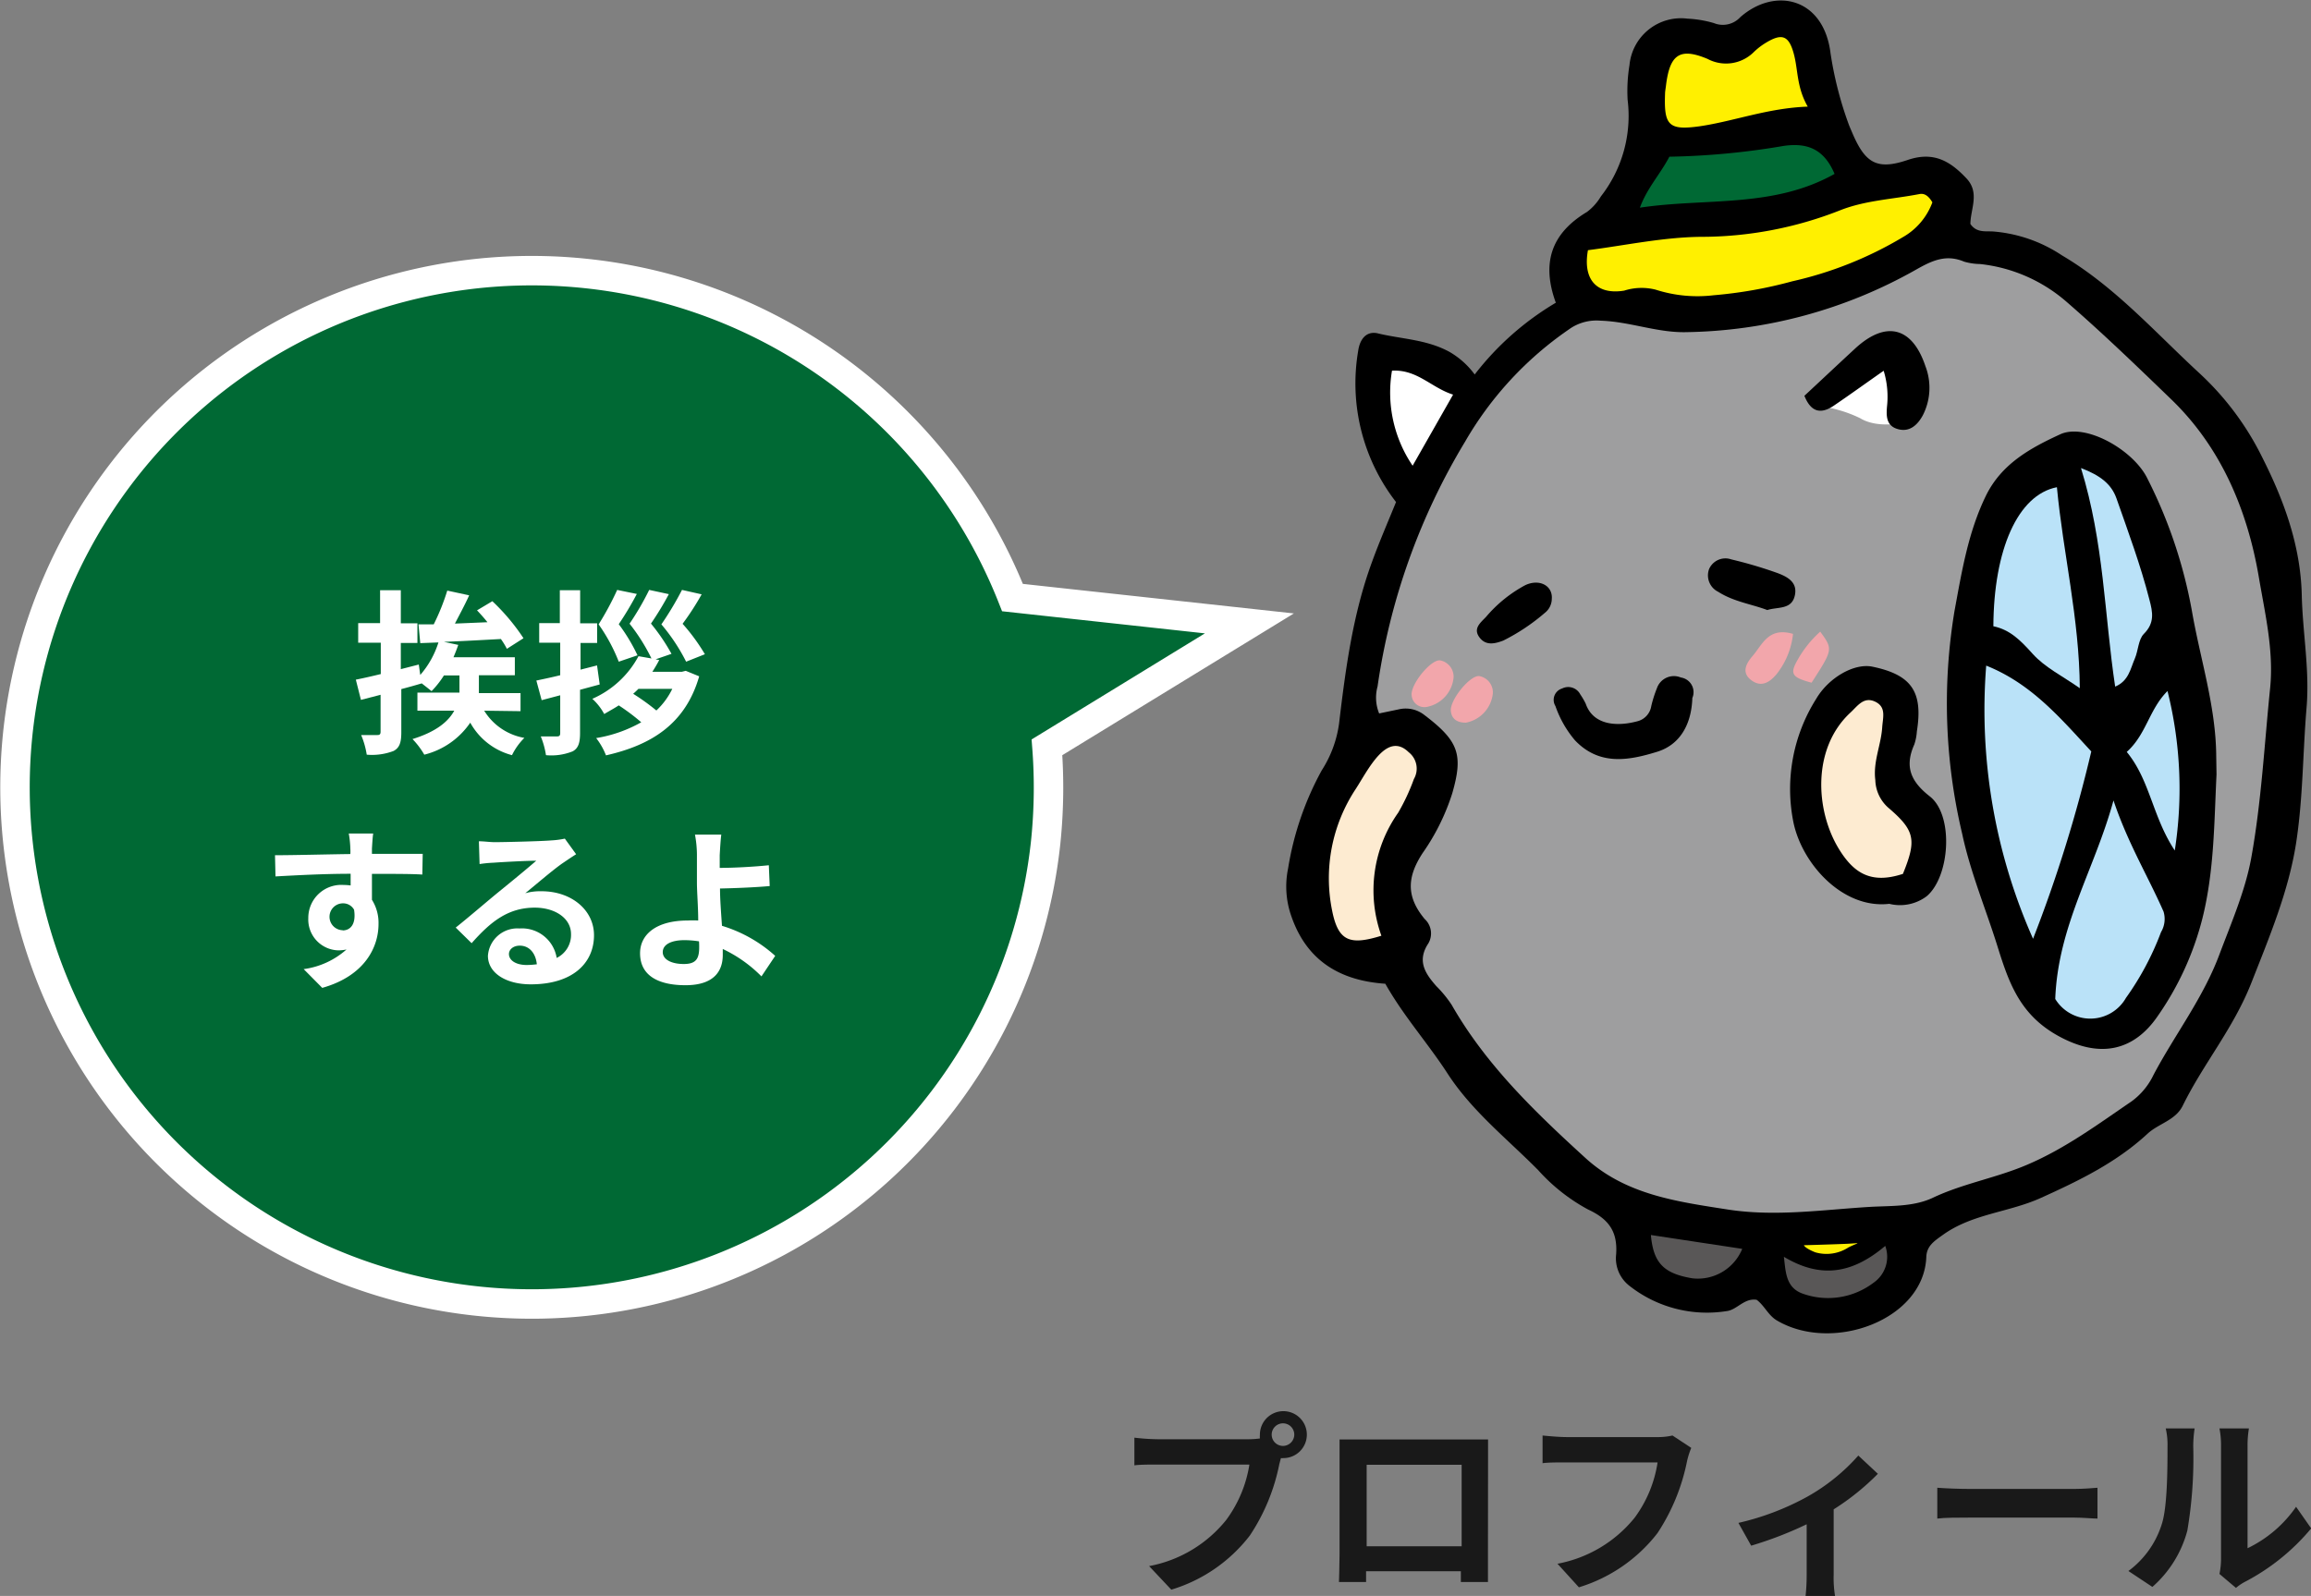 <svg xmlns="http://www.w3.org/2000/svg" viewBox="0 0 235.3 162.54"><rect x="0" y="0" width="235.3" height="162.54" fill="#808080" stroke="none"/><defs><style>.cls-1,.cls-2,.cls-3,.cls-4,.cls-5,.cls-6,.cls-7,.cls-8,.cls-9{fill-rule:evenodd;}.cls-2{fill:#9e9e9f;}.cls-3{fill:#fff000;}.cls-4{fill:#fdebd1;}.cls-10,.cls-5{fill:#006934;}.cls-13,.cls-6{fill:#fff;}.cls-7{fill:#595757;}.cls-8{fill:#f2a6ab;}.cls-9{fill:#bae2f8;}.cls-11{fill:none;stroke:#fff;stroke-miterlimit:10;stroke-width:3px;}.cls-12{fill:#191919;}</style></defs><title>character1</title><g id="レイヤー_2" data-name="レイヤー 2"><g id="レイヤー_1-2" data-name="レイヤー 1"><g id="character1"><path class="cls-1" d="M150.15,38.14a29.3,29.3,0,0,1,8.26-7.31c-1.49-4.08-.44-7.08,3.18-9.25A5.47,5.47,0,0,0,163,20a13.33,13.33,0,0,0,2.72-9.84,16.13,16.13,0,0,1,.19-3.53,5.27,5.27,0,0,1,5.91-4.73,11.47,11.47,0,0,1,2.68.45,2.41,2.41,0,0,0,2.69-.6c3.52-3.1,8.49-2,9.19,3.67a37,37,0,0,0,1.8,7.1c.12.34.27.67.41,1,1.31,3.08,2.5,3.84,5.65,2.77,2.65-.9,4.34.13,6,1.9,1.35,1.46.39,3.1.38,4.62.6.88,1.46.73,2.25.76A14.73,14.73,0,0,1,209.93,26c5.39,3.18,9.48,7.83,14,12a29.27,29.27,0,0,1,6.43,8.63c2.22,4.4,3.89,9,4,14,.09,3.81.81,7.58.49,11.42-.39,4.61-.36,9.27-1.07,13.83-.77,4.92-2.72,9.55-4.55,14.21s-4.9,8.25-7,12.54c-.75,1.49-2.45,1.79-3.58,2.84-3.16,2.92-6.91,4.75-10.85,6.53-3.29,1.49-7,1.61-10,3.78-.88.63-1.63,1.12-1.67,2.24-.24,6.41-9.54,9.8-15.2,6.47-.89-.52-1.28-1.52-2.07-2.11-1.24-.21-2,1-3,1.14a12.77,12.77,0,0,1-10-2.6,3.54,3.54,0,0,1-1.31-3.16c.16-2.25-.67-3.57-2.86-4.58a18.82,18.82,0,0,1-5.07-4c-3.16-3.2-6.74-6-9.23-9.84-2-3.09-4.49-5.86-6.34-9.15-4.55-.31-8-2.29-9.58-6.91a9.08,9.08,0,0,1-.32-4.83,30.88,30.88,0,0,1,3.43-10,11.73,11.73,0,0,0,1.76-4.76c.66-5.56,1.4-11.14,3.35-16.45.77-2.12,1.67-4.18,2.45-6.11a19.72,19.72,0,0,1-3.85-15.42c.17-1.16.81-2,1.95-1.77,2.45.6,5,.62,7.33,1.89A8.39,8.39,0,0,1,150.15,38.14Z"/><path class="cls-2" d="M145,72.8a3.08,3.08,0,0,0-2.52-.57l-2.06.43a4.29,4.29,0,0,1-.16-2.75A66.54,66.54,0,0,1,149.16,45a35.23,35.23,0,0,1,10.58-11.45,4.79,4.79,0,0,1,3.23-.89c2.92.09,5.7,1.21,8.6,1.17a48.93,48.93,0,0,0,23.59-6.41c1.6-.9,3-1.54,4.83-.77a6.08,6.08,0,0,0,1.61.24,16,16,0,0,1,8.8,3.84c3.7,3.21,7.23,6.62,10.73,10,5,4.85,7.68,11.18,8.85,18,.63,3.73,1.54,7.49,1.16,11.34-.59,5.77-.89,11.59-1.92,17.28-.6,3.32-2,6.55-3.22,9.79-1.66,4.49-4.55,8.2-6.74,12.34a7.11,7.11,0,0,1-2.23,2.69c-3.42,2.33-6.72,4.78-10.6,6.44-3.16,1.36-6.55,1.91-9.66,3.39-2,.93-4.28.79-6.44.92-4.76.29-9.49,1-14.31.28-5.24-.82-10.44-1.49-14.58-5.25-5.14-4.69-10.14-9.49-13.64-15.62a12.08,12.08,0,0,0-1.55-1.89c-1.14-1.29-2-2.58-.82-4.36a2,2,0,0,0-.38-2.49c-1.87-2.26-1.82-4.25-.18-6.74a22.29,22.29,0,0,0,3-6.07C149,76.83,148.52,75.47,145,72.8Z"/><path class="cls-3" d="M196.75,20.61a6.77,6.77,0,0,1-3,3.54,38.28,38.28,0,0,1-11.27,4.5,44.26,44.26,0,0,1-8,1.42,13.92,13.92,0,0,1-5.91-.57,5.82,5.82,0,0,0-3.2.1c-2.79.45-4.23-1.11-3.69-4.12,3.76-.48,7.59-1.31,11.44-1.36A38.57,38.57,0,0,0,187.4,21.4c2.56-1,5.31-1.11,8-1.63C195.81,19.68,196.27,19.79,196.75,20.61Z"/><path class="cls-3" d="M184.06,10.86c-4.09.15-7.47,1.48-11,2-3.15.44-3.65-.08-3.53-3.29,0-.27.06-.54.09-.81C170,5.57,171,4.8,173.86,6a4,4,0,0,0,4.71-.7,6.92,6.92,0,0,1,1.32-1c1.55-.92,2.23-.65,2.72,1.07S182.89,8.81,184.06,10.86Z"/><path class="cls-4" d="M143.43,76.61a2.12,2.12,0,0,1,.53,2.73,21.06,21.06,0,0,1-1.6,3.43,13.68,13.68,0,0,0-1.71,12.53c-3.21,1-4.38.55-5-2.48A16.47,16.47,0,0,1,138,80.41C139.29,78.44,141.18,74.41,143.43,76.61Z"/><path class="cls-5" d="M186.79,17.71c-6.24,3.51-13.1,2.43-19.82,3.44.73-2,2.08-3.42,3-5.19a76.46,76.46,0,0,0,11.64-1.1C183.92,14.53,185.69,15.1,186.79,17.71Z"/><path class="cls-6" d="M141.73,37.75c2.58-.14,4,1.74,6.22,2.44l-4.12,7.24A13.28,13.28,0,0,1,141.73,37.75Z"/><path class="cls-7" d="M168.09,125.78l9.3,1.41a4.88,4.88,0,0,1-5.08,3C169.45,129.71,168.34,128.68,168.09,125.78Z"/><path class="cls-7" d="M181.63,128c3.59,2.14,6.8,1.87,10.32-1.11a3.21,3.21,0,0,1-1.19,3.75,7.66,7.66,0,0,1-7.19,1.12C181.8,131.15,181.82,129.5,181.63,128Z"/><path class="cls-1" d="M225.68,78.88c-.24,4.88-.23,9.78-1.42,14.59a30.39,30.39,0,0,1-4.6,10.06c-2.32,3.36-5.77,4.46-10.31,1.85-3.78-2.18-4.86-5.44-6-9.09s-2.74-7.48-3.57-11.39A57.44,57.44,0,0,1,199,62.24c.74-4,1.38-8,3.19-11.73,1.6-3.29,4.58-4.9,7.58-6.28,2.55-1.17,7.38,1.55,8.84,4.44a48.9,48.9,0,0,1,4.57,13.58c.85,4.9,2.43,9.68,2.47,14.72Z"/><path class="cls-1" d="M192.36,92.05c-4.76.55-8.92-4.11-9.77-8.36a17.19,17.19,0,0,1,2.32-12.5c1.28-2.19,3.9-3.68,5.74-3.29,4,.83,5.16,2.57,4.52,6.59a5.23,5.23,0,0,1-.26,1.33c-1,2.24-.39,3.75,1.58,5.29,2.45,1.92,2.06,8.14-.31,10.16A4.52,4.52,0,0,1,192.36,92.05Z"/><path class="cls-1" d="M172.31,71.09c-.09,2.76-1.31,4.78-3.6,5.48-2.92.9-5.87,1.42-8.34-1.16a10.88,10.88,0,0,1-2-3.5,1.21,1.21,0,0,1,.68-1.79,1.38,1.38,0,0,1,1.85.6,7.43,7.43,0,0,1,.55.94c.78,2.26,3.28,2.35,5.33,1.78a1.9,1.9,0,0,0,1.35-1.54,12.54,12.54,0,0,1,.57-1.8,1.83,1.83,0,0,1,2.44-1.1A1.51,1.51,0,0,1,172.31,71.09Z"/><path class="cls-1" d="M179.94,62.13c-1.61-.61-3.43-.85-5-1.86a1.86,1.86,0,0,1-.93-2.3,1.81,1.81,0,0,1,2.26-1A44.12,44.12,0,0,1,181,58.37c1,.38,2.08.94,1.73,2.34S181,61.79,179.94,62.13Z"/><path class="cls-1" d="M158,61a1.83,1.83,0,0,1-.7,1.41,20.49,20.49,0,0,1-4.24,2.83c-.89.34-1.81.54-2.45-.36s.16-1.48.7-2.06a13.76,13.76,0,0,1,4-3.23C156.76,58.92,158.11,59.66,158,61Z"/><path class="cls-8" d="M182.56,64.56a7.92,7.92,0,0,1-1.69,4.12c-.69.81-1.53,1.36-2.55.6s-.57-1.67.13-2.48C179.46,65.63,180.06,63.83,182.56,64.56Z"/><path class="cls-8" d="M152,70.6a3.39,3.39,0,0,1-2.75,3c-.81,0-1.44-.31-1.53-1.19-.11-1.14,2-3.71,2.92-3.55A1.69,1.69,0,0,1,152,70.6Z"/><path class="cls-8" d="M148,69a3.37,3.37,0,0,1-2.75,3,1.3,1.3,0,0,1-1.52-1.19c-.12-1.14,2-3.71,2.92-3.55A1.69,1.69,0,0,1,148,69Z"/><path class="cls-8" d="M185.33,64.33c1.31,1.8,1.31,1.8-.88,5.2-2-.54-2.25-.88-1.42-2.33A11.25,11.25,0,0,1,185.33,64.33Z"/><path class="cls-9" d="M207,95.61a57.38,57.38,0,0,1-4.77-27.82c4.61,1.84,7.55,5.34,10.7,8.74A141.32,141.32,0,0,1,207,95.61Z"/><path class="cls-9" d="M215.19,81.52c1.46,4.35,3.52,7.73,5.1,11.33a2.61,2.61,0,0,1-.26,2.08,28.93,28.93,0,0,1-3.57,6.7,4.18,4.18,0,0,1-7.2.11C209.54,94.27,213.27,88.55,215.19,81.52Z"/><path class="cls-9" d="M209.43,49.62c.63,6.74,2.28,13.32,2.33,20.47-1.73-1.22-3.55-2.11-4.8-3.5s-2.3-2.45-4-2.81C203,56,205.43,50.4,209.43,49.62Z"/><path class="cls-9" d="M211.88,47.67c2,.76,3.1,1.65,3.61,3.08,1.2,3.42,2.46,6.81,3.36,10.33.34,1.28.55,2.36-.57,3.48-.57.58-.56,1.69-.92,2.52-.44,1-.61,2.27-2,2.85C214.26,62.62,214.23,55.28,211.88,47.67Z"/><path class="cls-9" d="M216.54,76.58c2-1.79,2.28-4.34,4.15-6.2a41,41,0,0,1,.74,16.24C219.15,83.18,218.92,79.47,216.54,76.58Z"/><path class="cls-4" d="M193.75,89c-3.31,1.09-5.07-.13-6.58-2.64-2.34-3.92-2.66-10.17,1.23-13.78.72-.66,1.35-1.67,2.52-1.12s.78,1.63.72,2.63c-.12,1.8-.94,3.48-.7,5.36a3.9,3.9,0,0,0,1.32,2.81C195,84.6,195.15,85.55,193.75,89Z"/><path class="cls-6" d="M184.29,41.29s.27-.87,3.36-3.42a19.13,19.13,0,0,1,4.43-3,7.27,7.27,0,0,1,2.28,6.57c-.82,3.92-.21,1.53-.21,1.53s-2.83.78-4.74-.37A13,13,0,0,0,184.29,41.29Z"/><path class="cls-1" d="M191.79,37.76c-1.86,1.3-3.45,2.45-5.07,3.55-1.31.89-2.33.69-3-1,1.73-1.61,3.43-3.21,5.15-4.8,3.12-2.89,5.82-2.25,7.17,1.78a6.13,6.13,0,0,1-.26,5c-.54,1-1.38,1.8-2.65,1.38-1.08-.36-1.08-1.32-1-2.27A9.06,9.06,0,0,0,191.79,37.76Z"/><path class="cls-3" d="M183.67,126.82s2.59-.07,4.25-.14,1.44-.21.29.36a4.1,4.1,0,0,1-3.39.5C183.74,127.11,183.67,126.82,183.67,126.82Z"/><path class="cls-10" d="M127.21,63.49l-24.12-2.63a52.62,52.62,0,1,0,3.38,24.91,53.87,53.87,0,0,0,.13-9.66Z"/><path class="cls-11" d="M127.21,63.49l-24.12-2.63a52.62,52.62,0,1,0,3.38,24.91,53.87,53.87,0,0,0,.13-9.66Z"/><path class="cls-12" d="M127.14,146.58a8.85,8.85,0,0,0,1.14-.08,2.22,2.22,0,0,1,0-.38,2.39,2.39,0,1,1,2.4,2.38,1.14,1.14,0,0,1-.26,0l-.16.6a20.19,20.19,0,0,1-3,7.28,15.86,15.86,0,0,1-8,5.52L117,159.5a13.17,13.17,0,0,0,7.85-4.7,12.84,12.84,0,0,0,2.36-5.64h-9.33c-.92,0-1.86,0-2.38.08v-2.82a22.27,22.27,0,0,0,2.38.16Zm4.64-.46a1.15,1.15,0,1,0-1.14,1.14A1.16,1.16,0,0,0,131.78,146.12Z"/><path class="cls-12" d="M151.5,158.34c0,.78,0,2.7,0,2.78h-2.76l0-1.1h-9.65l0,1.1h-2.76c0-.1.06-1.84.06-2.8v-9.78c0-.56,0-1.38,0-1.94.82,0,1.58,0,2.12,0h11c.5,0,1.26,0,2,0,0,.6,0,1.34,0,1.94Zm-12.35-9.16v8.3h9.67v-8.3Z"/><path class="cls-12" d="M172.2,147.46a8.14,8.14,0,0,0-.44,1.4,20.55,20.55,0,0,1-3,7.28,16,16,0,0,1-8,5.52l-2.18-2.4a13.22,13.22,0,0,0,7.85-4.68,12.66,12.66,0,0,0,2.34-5.64h-9.33c-.9,0-1.86,0-2.38.08V146.2c.6.06,1.74.16,2.4.16h9.25a6.7,6.7,0,0,0,1.58-.16Z"/><path class="cls-12" d="M191.2,150.1a25,25,0,0,1-4.5,3.62v6.66a11.14,11.14,0,0,0,.14,2.16h-3a20.53,20.53,0,0,0,.11-2.16v-5.14a38,38,0,0,1-5.65,2.18L177,155.1a26.93,26.93,0,0,0,7.07-2.7,19.91,19.91,0,0,0,5.14-4.16Z"/><path class="cls-12" d="M197.25,151.52c.72.06,2.18.12,3.22.12h10.75c.92,0,1.82-.08,2.34-.12v3.14c-.48,0-1.5-.1-2.34-.1H200.47c-1.14,0-2.48,0-3.22.1Z"/><path class="cls-12" d="M216.71,160a9.43,9.43,0,0,0,3.4-4.78c.56-1.72.58-5.5.58-7.92a7.3,7.3,0,0,0-.18-1.82h2.94a12.76,12.76,0,0,0-.14,1.8,44.13,44.13,0,0,1-.6,8.6,11.58,11.58,0,0,1-3.56,5.74Zm9.27.3a7.61,7.61,0,0,0,.16-1.48V147.2a8.87,8.87,0,0,0-.16-1.72h3a10.16,10.16,0,0,0-.14,1.74v10.46a12.67,12.67,0,0,0,4.94-4.22l1.54,2.2a22,22,0,0,1-6.78,5.46,5.1,5.1,0,0,0-.88.6Z"/><path class="cls-13" d="M49.3,72.38a6,6,0,0,0,4.09,2.77,6.41,6.41,0,0,0-1.26,1.76,6.84,6.84,0,0,1-4.25-3.31,8,8,0,0,1-4.68,3.26A8.14,8.14,0,0,0,42,75.27c2.43-.75,3.66-1.8,4.25-2.89H42.5V70.54h4.28c0-.22,0-.43,0-.63V68.79H45.2a9.58,9.58,0,0,1-1.26,1.6c-.23-.19-.65-.52-1-.79v0c-.68.2-1.38.4-2.08.58v4.39c0,1.06-.18,1.58-.78,1.91a6.17,6.17,0,0,1-2.74.38,8.4,8.4,0,0,0-.57-2c.68,0,1.42,0,1.66,0s.32-.09.32-.34V70.76l-2,.52-.52-2.06c.72-.14,1.6-.34,2.54-.57V65.46H36.47v-2H38.7V60.11h2.11v3.37H42.5v2H40.81v2.67l1.83-.47.15,1.06a9.26,9.26,0,0,0,1.85-3.31l-1.85.07-.18-1.91,1.55,0a22.45,22.45,0,0,0,1.38-3.44l2.23.48c-.45,1-1,2-1.45,2.88l3.31-.14c-.34-.43-.72-.85-1.06-1.21l1.56-.93A21.18,21.18,0,0,1,53.3,65l-1.69,1.08a7.88,7.88,0,0,0-.61-1c-2,.11-4,.22-5.8.29l1.46.31c-.15.43-.31.84-.49,1.26h6.25v1.83H48.76V70c0,.19,0,.39,0,.59H53v1.84Z"/><path class="cls-13" d="M61.06,69.71l-2,.54v4.41c0,1-.18,1.55-.75,1.86a5.82,5.82,0,0,1-2.72.39A8.42,8.42,0,0,0,55.06,75c.68,0,1.42,0,1.66,0s.32-.09.32-.34V70.81l-1.89.5-.54-2c.68-.14,1.53-.32,2.43-.54V65.46H54.9v-2H57V60.11h2.07v3.37h1.73v2H59.11V68.2l1.68-.43Zm8.76-1.39,1.37.56c-1.4,4.85-4.86,7-9.49,8.05a7,7,0,0,0-1-1.76,13.79,13.79,0,0,0,4.59-1.61A21,21,0,0,0,63,71.84c-.45.3-1,.59-1.48.88a5.85,5.85,0,0,0-1.21-1.55,9.76,9.76,0,0,0,4.7-4.34l1.32.23a19.34,19.34,0,0,0-2.23-3.54,28.48,28.48,0,0,0,2-3.44l2,.43a31.5,31.5,0,0,1-1.82,3,19.78,19.78,0,0,1,2.09,3.08l-1.62.56.37.07c-.21.41-.45.81-.7,1.2h3ZM63,67.39a17.65,17.65,0,0,0-2.05-3.8,29.86,29.86,0,0,0,1.89-3.51l2,.41A31.94,31.94,0,0,1,63,63.57a18.35,18.35,0,0,1,1.91,3.17ZM65,70.16c-.18.18-.35.34-.53.5a22.54,22.54,0,0,1,2.36,1.7,7.48,7.48,0,0,0,1.62-2.2Zm4.86-2.77a19.17,19.17,0,0,0-2.52-3.8,33,33,0,0,0,2.1-3.51l2,.45a27.51,27.51,0,0,1-1.94,3,19.89,19.89,0,0,1,2.27,3.1Z"/><path class="cls-13" d="M43,89.07C42,89,40.29,89,37.87,89c0,.9,0,1.87,0,2.64a4.41,4.41,0,0,1,.67,2.47c0,2.32-1.37,5.27-5.73,6.5l-1.89-1.91a8.19,8.19,0,0,0,4.36-2,4.1,4.1,0,0,1-.81.09,3.14,3.14,0,0,1-3.08-3.28A3.36,3.36,0,0,1,35,90.13a5.12,5.12,0,0,1,.7.05l0-1.19c-2.7,0-5.46.15-7.65.27L28,87.1c2,0,5.28-.09,7.67-.12a4,4,0,0,0,0-.54,10,10,0,0,0-.16-1.55H38c-.06.29-.11,1.24-.13,1.53,0,.14,0,.32,0,.54,1.8,0,4.23,0,5.17,0Zm-8.12,5.69c.74,0,1.41-.56,1.17-2.11A1.27,1.27,0,0,0,34.92,92a1.37,1.37,0,1,0,0,2.74Z"/><path class="cls-13" d="M58.66,87c-.43.27-.84.55-1.24.82-1,.66-2.82,2.25-3.94,3.15a5.7,5.7,0,0,1,1.67-.2c3,0,5.33,1.89,5.33,4.48,0,2.81-2.14,5-6.44,5-2.49,0-4.36-1.13-4.36-2.91a3,3,0,0,1,3.21-2.78,3.58,3.58,0,0,1,3.79,3,2.6,2.6,0,0,0,1.46-2.43c0-1.61-1.62-2.69-3.69-2.69-2.74,0-4.52,1.46-6.43,3.62L46.4,94.47c1.26-1,3.41-2.85,4.47-3.71s2.84-2.32,3.73-3.1c-.92,0-3.37.13-4.31.2a12.92,12.92,0,0,0-1.46.14l-.07-2.32c.51,0,1.12.09,1.62.09.94,0,4.76-.09,5.76-.18a8.48,8.48,0,0,0,1.37-.18Zm-4,11.22c-.11-1.15-.77-1.91-1.74-1.91-.67,0-1.1.4-1.1.85,0,.67.75,1.12,1.8,1.12A8.33,8.33,0,0,0,54.63,98.21Z"/><path class="cls-13" d="M77.53,99.44a13.8,13.8,0,0,0-3.94-2.79c0,.23,0,.43,0,.61,0,1.56-.81,3.08-3.8,3.08-2.53,0-4.62-.83-4.62-3.26,0-1.86,1.58-3.33,4.86-3.33a9.18,9.18,0,0,1,1.06,0c0-1.39-.13-2.92-.13-3.85,0-1.08,0-2.14,0-2.9A11.35,11.35,0,0,0,70.76,85h2.68c-.07.52-.12,1.39-.16,2.09v1.3c1.4,0,3.49-.11,5-.27l.09,2.12c-1.5.14-3.62.22-5.06.25,0,1.08.11,2.49.2,3.8a14.24,14.24,0,0,1,5.42,3.06Zm-6.36-3.57a10.05,10.05,0,0,0-1.47-.12c-1.39,0-2.22.46-2.22,1.22s.9,1.21,2.14,1.21,1.57-.53,1.57-1.7C71.19,96.32,71.19,96.11,71.17,95.87Z"/></g></g></g></svg>